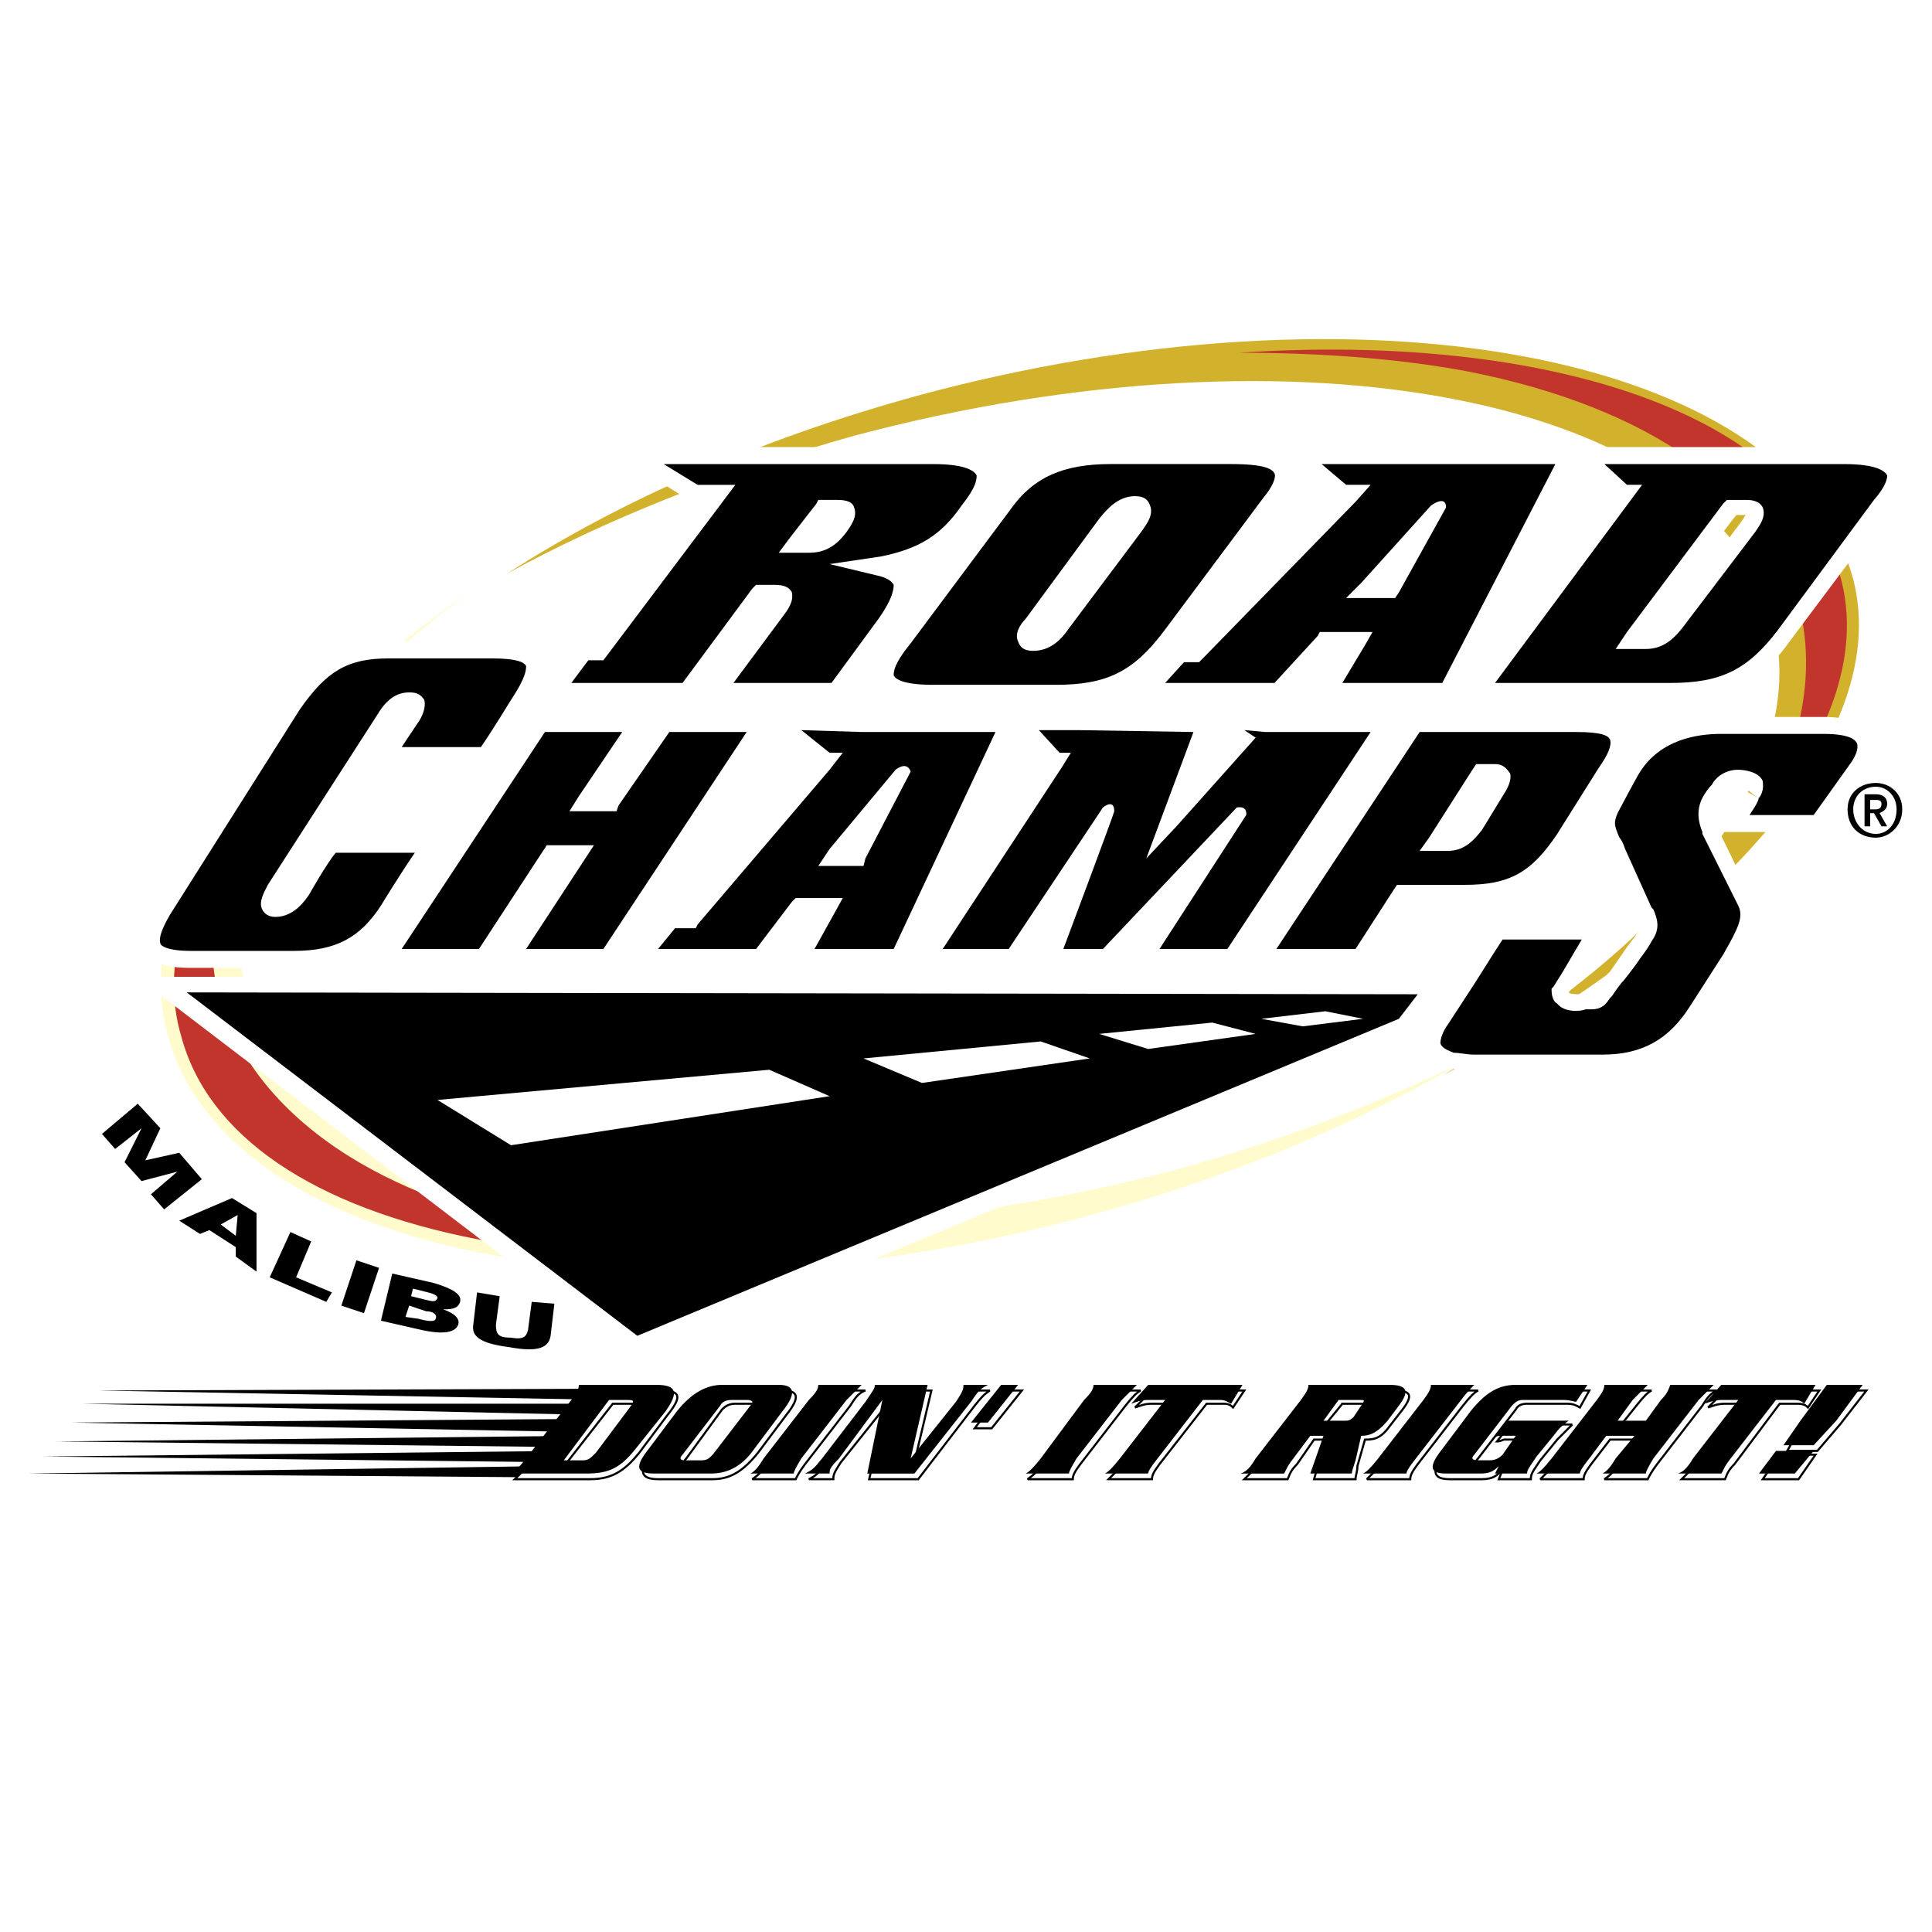 <svg xmlns="http://www.w3.org/2000/svg" width="2500" height="2500" viewBox="0 0 192.756 192.756"><g fill-rule="evenodd" clip-rule="evenodd"><path fill="#fff" d="M0 0h192.756v192.756H0V0z"/><path d="M7.161 141.932l51.91-.375-1.129 1.316-50.781-.941zM5.656 143.814l51.91-.564-.941 1.129-50.969-.565zM4.339 145.32l51.911-.564-1.129 1.131-50.782-.567zM2.835 147.016l52.098-.754-1.129 1.131-50.969-.377zM9.794 138.732l52.098-.187-.94 1.129-51.158-.942zM8.29 140.051h52.285l-.94 1.129-51.345-1.129z"/><path d="M61.14 140.051h1.881c.564 0 .564.188.188.752l-3.573 4.518c-.376.566-.564.754-1.129.754h-2.069l4.702-6.024zm-8.276 6.023l-1.504 1.506h7.523c2.069 0 3.385-.752 4.89-2.635l2.821-3.766c1.504-1.883 1.316-2.447-.753-2.447H58.13c0 .188-.188.564-.752 1.506l-4.514 5.836zM72.048 140.615c.376-.377.752-.564 1.316-.564h1.505c.564 0 .752.188.376.564l-3.762 4.895c-.376.377-.752.564-1.128.564h-1.693c-.376 0-.564-.188-.188-.564l3.574-4.895zm-6.959 4.33c-1.505 1.883-1.129 2.635.564 2.635h5.454c1.692 0 3.009-.752 4.514-2.635l2.821-3.766c1.505-1.883 1.128-2.447-.376-2.447h-5.643c-1.504 0-3.009.564-4.514 2.447l-2.82 3.766zM75.058 147.58c.564-.377.94-.752 1.504-1.506l4.514-5.836c.752-.941.752-1.318.94-1.506h4.326c-.564.188-.94.564-1.505 1.506l-4.514 5.836c-.564.754-.752 1.129-.94 1.506h-4.325zM88.411 140.238l-4.514 5.648c-.752 1.129-.752 1.316-.752 1.693H80.7c.752-.377.94-.564 1.693-1.693l4.326-5.648c.752-.941.94-1.129.94-1.506h5.267l-1.693 7.154 4.326-5.648c.752-.941.94-1.129.94-1.506h2.257c-.564.377-.752.564-1.506 1.506l-5.642 7.342h-4.89l1.693-7.342zM100.072 138.732h1.881l-3.01 3.766H97.25l2.822-3.766zM102.518 147.58c.564-.377.939-.752 1.504-1.506l4.514-5.836c.754-.941.754-1.318.941-1.506h4.326c-.377.188-.754.564-1.506 1.506l-4.514 5.836c-.564.754-.752 1.129-.752 1.506h-4.513zM124.146 138.732l-1.129 1.693c-.188-.188-.375-.375-.939-.375h-1.693l-4.701 6.023c-.564.754-.754 1.129-.754 1.506h-4.324c.375-.377.752-.752 1.504-1.506l4.514-6.023h-1.693c-.752 0-1.127.188-1.691.375l1.691-1.693h9.215zM133.926 140.051h2.07c.564 0 .564.188.188.564l-.752 1.129c-.377.377-.564.377-.941.377h-2.256l1.691-2.07zm-1.692 3.576l-1.129 3.953h4.137c0-.377.189-.752.189-1.318l.752-2.635c.752 0 1.504 0 2.445-1.318l1.316-1.693c1.129-1.506.752-1.883-.941-1.883h-8.086c0 .188-.189.564-.752 1.506l-4.516 5.836c-.752.754-1.129 1.129-1.504 1.506h4.326c.188-.377.188-.752.939-1.506l1.693-2.447h1.131v-.001zM136.371 147.58l1.506-1.506 4.514-5.836c.564-.941.752-1.318.752-1.506h4.326c-.377.188-.752.564-1.506 1.506l-4.514 5.836c-.564.754-.752 1.129-.752 1.506h-4.326zM156.873 142.121c-.754.752-.941.941-1.506 1.506l-1.693 2.07c-.752 1.131-.939 1.318-.939 1.883h-3.197l.377-.941c-.564.564-.941.941-2.07.941h-3.197c-1.691 0-1.881-.752-.564-2.635l2.822-3.766c1.504-1.883 3.01-2.447 4.514-2.447h7.146l-.939 1.693c-.377-.188-.564-.375-1.316-.375h-3.951c-.562 0-.939.188-1.127.564l-3.762 4.895c-.377.377-.189.564.375.564h1.129c.564 0 .941-.188 1.129-.564l1.504-1.883h-1.504c-.188 0-.377.188-.752.188l1.316-1.693h6.205zM164.584 142.121l1.504-1.883c.752-.941.752-1.318.941-1.506h4.324c-.562.188-.939.564-1.504 1.506l-4.514 5.836c-.564.754-.752 1.129-.941 1.506h-4.324c.564-.377.939-.752 1.504-1.506l1.881-2.447h-2.82l-1.881 2.447c-.564.754-.754 1.129-.754 1.506h-4.326c.377-.377.754-.752 1.506-1.506l4.326-5.836c.752-.941.939-1.318.939-1.506h4.326c-.377.188-.752.564-1.504 1.506l-1.506 1.883h2.823zM181.51 138.732l-1.127 1.693c-.189-.188-.377-.375-1.129-.375h-1.693l-4.514 6.023c-.752.754-.752 1.129-.939 1.506h-4.326c.375-.377.752-.752 1.504-1.506l4.514-6.023h-1.691c-.754 0-1.129.188-1.693.375l1.693-1.693h9.401zM186.213 138.732l-2.633 3.389-2.258 2.635h-3.01l1.506-2.635 2.82-3.389h3.575zm-8.652 6.401h3.574l-1.693 2.447h-3.572l1.691-2.447z" fill="#fff" stroke="#000" stroke-width=".209" stroke-miterlimit="2.613"/><path d="M60.764 139.674h1.88c.752 0 .564.188.188.752l-3.386 4.52c-.564.564-.752.752-1.316.752h-1.88l4.514-6.024zm-8.276 5.836c-.752.941-1.128 1.318-1.504 1.506h7.523c2.257 0 3.386-.564 4.89-2.447l3.009-3.766c1.317-1.883 1.128-2.635-.94-2.635h-7.711c0 .377-.188.752-.752 1.506l-4.515 5.836zM71.86 140.238c.188-.377.564-.564 1.128-.564h1.505c.564 0 .752.188.376.564l-3.762 4.895c-.376.377-.564.564-1.128.564h-1.693c-.376 0-.564-.188-.188-.564l3.762-4.895zm-7.147 4.33c-1.504 1.883-1.128 2.447.564 2.447h5.643c1.504 0 3.009-.564 4.326-2.447l2.821-3.766c1.504-1.883 1.128-2.635-.376-2.635h-5.643c-1.505 0-3.009.752-4.514 2.635l-2.821 3.766zM74.87 147.016c.376-.188.752-.564 1.316-1.506l4.514-5.836c.752-.754.94-1.129.94-1.506h4.326l-1.505 1.506-4.514 5.836c-.564.941-.752 1.318-.752 1.506H74.87zM88.035 139.674l-4.326 5.836c-.94.941-.94 1.129-.94 1.506h-2.445c.752-.377.94-.564 1.693-1.506l4.326-5.648c.752-1.129.94-1.316.94-1.693h5.266l-1.693 7.342 4.514-5.648c.752-1.129.752-1.316.752-1.693h2.446c-.754.377-.941.564-1.694 1.693l-5.642 7.154H86.53l1.505-7.343zM99.885 138.168h1.691l-3.008 3.764h-1.693l3.01-3.764zM102.33 147.016c.375-.188.752-.564 1.504-1.506l4.326-5.836c.752-.754.939-1.129.939-1.506h4.326l-1.504 1.506-4.514 5.836c-.564.941-.754 1.318-.754 1.506h-4.323zM123.959 138.168l-1.129 1.883c-.377-.189-.564-.377-1.129-.377h-1.693l-4.514 5.836c-.752.941-.939 1.318-.939 1.506h-4.326c.377-.188.752-.564 1.504-1.506l4.514-5.836h-1.691c-.752 0-1.129.188-1.693.377l1.693-1.883h9.403zM133.551 139.674h2.068c.564 0 .564 0 .188.564l-.752 1.129c-.375.377-.564.377-.939.377h-2.07l1.505-2.07zm-1.506 3.576l-1.316 3.766h4.139c0-.188.188-.754.375-1.318l.564-2.447c.754 0 1.506-.188 2.635-1.506l1.127-1.506c1.129-1.506.754-2.07-.939-2.07h-8.088c0 .377-.188.752-.752 1.506l-4.514 5.836c-.564.941-.941 1.318-1.506 1.506h4.326c.188-.188.188-.564.941-1.506l1.691-2.26h1.317v-.001zM135.996 147.016c.375-.188.752-.564 1.504-1.506l4.514-5.836c.564-.754.752-1.129.752-1.506h4.326c-.375.377-.752.752-1.316 1.506l-4.514 5.836c-.752.941-.939 1.318-.939 1.506h-4.327zM156.496 141.744c-.752.564-.941.754-1.504 1.506l-1.693 2.07c-.752 1.131-.941 1.318-.941 1.695h-3.197l.377-.754c-.564.566-.939.754-1.881.754h-3.385c-1.506 0-1.881-.564-.377-2.447l2.822-3.766c1.504-1.883 2.82-2.635 4.514-2.635h7.146l-1.129 1.693c-.188 0-.564-.188-1.316-.188h-3.949c-.564 0-.752.188-1.129.564l-3.762 4.895c-.375.377-.188.564.377.564h1.129c.562 0 .939-.188 1.316-.564l1.316-1.883h-1.316c-.377 0-.564 0-.754.189l1.129-1.695h6.207v.002zM164.207 141.744l1.506-2.07c.752-.754.752-1.129.939-1.506h4.326l-1.504 1.506-4.516 5.836c-.564.941-.752 1.318-.752 1.506h-4.326c.377-.188.754-.564 1.316-1.506l1.881-2.26h-2.82l-1.693 2.26c-.752.941-.939 1.318-.939 1.506h-4.326c.375-.188.752-.564 1.504-1.506l4.514-5.836c.564-.754.754-1.129.754-1.506h4.324c-.375.377-.752.752-1.504 1.506l-1.504 2.07h2.82zM181.135 138.168l-1.129 1.883c-.188-.189-.375-.377-1.129-.377h-1.691l-4.516 5.836c-.752.941-.752 1.318-.939 1.506h-4.326c.564-.188.941-.564 1.506-1.506l4.514-5.836h-1.693c-.564 0-1.129.188-1.693.377l1.693-1.883h9.403zM185.836 138.168l-2.633 3.576-2.256 2.447h-3.01l1.693-2.447 2.633-3.576h3.573zm-8.65 6.588h3.762l-1.881 2.26h-3.574l1.693-2.26z"/><path d="M184.896 57.784c-6.02-21.837-46.832-30.309-91.407-18.825-16.551 4.33-31.221 10.73-42.882 18.26 9.968-5.459 21.817-10.166 34.606-13.742 44.575-11.86 85.577-3.765 91.595 18.26 4.139 14.872-9.779 32.191-32.914 45.558 24.452-12.614 45.329-32.756 41.002-49.511z" fill="#d2b22c"/><path d="M183.58 57.407c-4.139-16.001-28.965-24.285-59.998-22.214 8.088 0 15.986.565 22.945 1.882 18.057 3.577 29.717 11.86 32.914 23.155 1.881 7.153.189 15.061-4.701 22.779 7.711-8.659 11.096-17.695 8.84-25.602z" fill="#c1352c"/><path d="M24.464 98.258c-3.762-13.743 7.335-29.555 27.083-42.357-22.758 15.061-39.12 31.815-34.794 47.441 6.019 21.836 47.02 29.932 91.407 18.07 14.105-3.764 26.707-9.035 37.428-15.248a167.503 167.503 0 0 1-29.717 10.92c-44.763 11.482-85.577 3.012-91.407-18.826z" fill="#fffbcd"/><path d="M10.17 113.131l3.574-3.014L16 112.564l-1.504 3.202 3.385-.754 2.257 2.636-3.762 3.012-1.316-1.506 2.633-2.259-3.573.941-1.693-1.883 1.693-3.389-2.633 2.073-1.317-1.506zM23.712 121.225l-.188 2.07-1.505-1.129 1.693-.941zm-3.762 1.882l.94-.377 2.633 1.695v.941l2.069 1.506v-5.836l-2.445-1.506-5.266 2.258 2.069 1.319zM26.909 127.438l2.069-4.518 2.069.941-1.505 3.577 3.574 1.505-.565.942-5.642-2.447zM35.561 125.742l2.257.754-1.505 4.518-2.257-.752 1.505-4.52zM42.52 130.826c.752 0 1.128.375.94.752 0 .189-.376.377-1.693 0l-1.316-.188.376-1.129 1.693.565zm.188-1.883c.752.188.94.377.94.564-.188.377-.376.377-1.128.188l-1.505-.375.188-.754 1.505.377zm-4.702 2.825l4.138.941c2.633.564 3.385 0 3.574-.566.188-.564-.376-1.129-1.505-1.506 1.129 0 1.505-.188 1.693-.752.188-.754-.752-1.318-2.633-1.883l-4.138-.941-1.129 4.707zM49.855 129.32l-.376 2.822c0 .941.188 1.318 1.504 1.318 1.128.189 1.504 0 1.693-.752l.376-2.824 2.257.188-.376 3.201c-.188 1.129-1.129 1.693-4.138 1.129-3.009-.377-3.762-1.129-3.574-2.26l.376-3.199 2.258.377z"/><path d="M36.125 116.143c-7.523-4.33-12.413-10.166-14.294-16.756-1.504-6.023-.564-12.612 2.821-19.201-6.206 8.095-8.652 16.189-6.582 23.156 2.633 9.977 13.165 17.131 29.716 20.33 10.72 2.07 22.946 2.447 35.923.941-19.184.942-36.111-1.883-47.584-8.47z" fill="#c1352c"/><path d="M110.793 44.606c-5.266 0-8.652 1.506-11.473 5.271l-9.78 13.178c-1.692 2.259-2.257 3.765-1.881 4.895.564 1.882 3.197 2.07 5.454 2.07h12.225c5.643 0 8.84-1.506 12.037-6.024l9.969-13.178c1.316-1.882 1.693-3.2 1.316-4.142-.564-1.882-3.197-2.071-5.83-2.071h-12.037v.001zm-7.147 18.072l7.334-9.977c.752-.941 1.316-1.318 2.068-1.506 0 .188-.188.376-.375.565l-7.336 9.977c-.752.941-1.316 1.318-2.068 1.506.188-.188.188-.376.377-.565z" fill="#fff"/><path d="M155.18 44.606h-27.649l5.643 5.083c-2.82 2.823-12.789 13.366-14.105 14.684h-1.693l-4.701 5.459h15.422s4.139-4.895 4.326-5.271h1.693c-.754 1.129-3.197 5.271-3.197 5.271h13.918L158 44.606h-2.82zm-16.551 12.801c0 .188-.377.565-.377.565h-.188c.188 0 .377-.377.565-.565z" fill="#fff"/><path d="M165.523 44.606h-9.779s5.078 4.707 5.266 4.895l-15.234 20.332h20.877c5.643 0 8.84-1.506 12.037-6.024l9.592-12.801c1.506-1.883 1.881-3.201 1.506-4.142-.754-1.883-3.387-2.259-5.832-2.259h-18.433v-.001zm8.653 6.777c-.188.188-.188.376-.377.564l-7.146 9.601c-.752 1.129-1.316 1.318-2.068 1.318 1.504-1.883 8.275-11.107 8.65-11.483h.941zM74.87 44.606H60.2l8.84 5.459h.94c-2.445 3.388-9.404 12.801-10.533 14.307h-1.505l-4.702 5.459h15.611s7.147-9.413 7.335-9.79h.94s-.188.188-.376.565l-6.771 9.225h13.729l4.702-6.401c1.693-2.07 2.445-3.577 2.445-4.895 0-.188 0-.376-.188-.564 0-.565-.376-.941-.752-1.318 3.197-.753 5.266-2.448 7.334-5.083 1.318-1.694 1.883-3.012 1.883-3.953 0-.188 0-.565-.189-.753-.564-1.883-3.385-2.259-5.831-2.259H74.87v.001zm8.651 6.777c0 .188-.188.376-.376.564-.752 1.13-1.316 1.318-2.069 1.506.752-.941 1.316-1.694 1.504-2.07h.941z" fill="#fff"/><path d="M38.758 63.996c-4.702 0-7.335 1.694-10.156 5.836-11.285 17.884-12.79 20.143-12.978 20.519-.94 1.318-1.316 2.447-1.316 3.389v.941c.94 1.883 3.762 1.883 4.702 1.883h10.344c4.702 0 7.523-1.507 10.156-5.272l4.89-7.906H32.551l-3.197 5.083c-.188.376-.752 1.13-1.504 1.318.188-.188.188-.377.376-.565 10.72-16.943 10.72-16.943 10.72-17.131.564-.753 1.128-1.129 1.505-1.318 0 .188-.188.377-.376.565l-1.316 2.259-1.881 2.635h12.037l.564-1.129 3.009-4.518v.188c1.505-2.259 1.881-3.765 1.505-4.895-.564-1.694-2.821-1.882-4.89-1.882H38.758zM15.625 90.351zM74.494 71.338h-8.652s-5.078 7.53-5.266 7.907h-.564c.94-1.506 5.266-7.907 5.266-7.907h-11.85L37.066 96.375h11.661s6.395-9.789 6.771-10.354h.564c-1.128 1.694-6.771 10.354-6.771 10.354H61.14l16.363-25.037h-3.009zM141.639 71.338h-.941l-16.363 25.037h11.662s3.949-5.835 4.137-6.4h6.02c4.889 0 7.711-1.506 10.531-5.836l4.326-6.589c.941-1.506 1.316-2.636 1.316-3.389 0-.376 0-.753-.188-.941-.564-1.694-3.01-1.882-4.891-1.882h-15.609zm7.146 6.589c0 .188 0 .376-.188.565l-2.258 3.388c-.564.941-1.129 1.318-1.693 1.318.941-1.506 3.197-4.895 3.574-5.271h.565zM119.068 71.338H99.507s4.326 4.142 4.891 4.706c-1.693 2.448-13.542 20.331-13.542 20.331h10.72l4.891-7.341c-.752 1.882-1.316 3.577-1.881 5.083l-.939 2.259h7.146s3.197-3.577 5.83-6.212c-.939 1.506-3.949 6.212-3.949 6.212h10.721l16.363-25.037h-13.543l-7.334-.188.187.187zm1.504 2.259s.189-.565.377-.941c.939.564 1.316.941 1.693 1.129-.941 1.129-1.881 2.447-3.762 4.33.94-2.259 1.692-4.518 1.692-4.518z" fill="#fff"/><path d="M171.73 71.526c-3.01 0-6.959.753-9.592 4.518v.188l-2.258 4.142c-.375.564-.564 1.129-.564 1.694 0 .753.377 1.318.941 2.259l.377.941s2.443 5.459 2.633 5.835c0 .188.188.188.188.188.188.565.188.753.188.941s0 .564-.188.753l-1.129 1.506-1.691 2.447-.189.189-.939 1.129-.189.377c-.375.188-.375.188-.375.377h-.564l-.379.189c-.752 0-1.316 0-1.504-.188.377-.377.564-.941.752-1.318v.188l3.574-5.835h-11.85l-3.01 4.894a2538.503 2538.503 0 0 0-3.008 4.52l.188-.189c-.941 1.318-1.129 2.26-.941 3.201.189.752.754 1.693 2.445 2.07.752.188 1.506.377 2.445.377h12.789c4.514 0 7.713-1.695 9.969-5.459l3.574-5.271V96c1.316-2.07 1.881-3.388 1.881-4.706 0-.564-.189-1.129-.564-1.694 0 0-2.445-5.083-3.197-6.589h10.156l4.326-6.024c.562-.941.939-1.694.939-2.447 0-.377 0-.753-.188-.941-.564-1.318-2.07-2.071-4.891-2.071H171.73v-.002zm-.564 9.977c0-.941.377-1.506.752-2.071l.189-.188c.375-.565.752-.753 1.316-.753h.752v.188l1.504 1.129c-.752-.564-1.691-.941-1.691-.941 0 .188-.189.565-.754 1.506 0 0-1.691 2.259-1.691 2.447l-.189-.188c-.188-.564-.188-.94-.188-1.129zM79.007 74.162s1.505 1.318 2.069 1.882c-1.693 2.071-11.097 13.366-12.601 14.872h-1.881l-4.514 5.459h14.106s3.762-4.706 3.95-5.083h1.128c-.564 1.13-2.821 5.083-2.821 5.083h11.661l11.849-25.037H85.966l-10.532-.188 3.573 3.012z" fill="#fff"/><path d="M89.164 67.384c.188.377.94.941 3.949.941h12.225c5.078 0 7.711-1.317 10.721-5.271l9.969-13.366c.939-1.13 1.316-2.071 1.129-2.447-.189-.376-.754-.941-4.326-.941h-12.037c-4.703 0-7.711 1.318-9.969 4.518l-9.968 13.366c-1.693 2.071-1.693 2.824-1.693 3.2zm13.166-5.647l7.334-9.977c.752-.941 1.881-2.259 3.574-2.259.939 0 1.316.377 1.504.941.377.941-.377 1.882-.752 2.447l-7.336 9.789c-.752 1.129-1.881 2.259-3.572 2.259-.941 0-1.316-.376-1.506-.941-.375-.753.19-1.694.754-2.259zM134.68 48.371h2.068l-1.506 1.694-15.234 15.625-.375.377h-1.506l-1.881 2.071h10.91l4.326-4.707.188-.376h5.266l-.752 1.318-2.258 3.765h9.969L155.18 46.3h-23.323l2.445 2.071h.378zm8.086 2.071s1.506-1.129 1.506.188l-4.703 8.471-.375.565h-4.891l1.504-1.506 6.959-7.718zM162.139 48.371h1.693L149.16 68.138h17.492c5.078 0 7.711-1.318 10.721-5.271l9.592-12.989c1.316-1.506 1.316-2.259 1.316-2.448-.188-.376-.939-1.129-4.326-1.129H160.07l2.256 2.071h-.187v-.001zm.187 14.684l9.592-12.801.377-.376h1.881c.375 0 1.316 0 1.693.752.375.941-.377 1.882-.754 2.448l-7.146 9.412c-1.129 1.506-2.256 2.259-3.762 2.259h-3.01l1.129-1.694zM58.506 68.138h9.592l6.959-9.413.376-.376h1.693c.564 0 1.505 0 1.881.752.188.941-.376 1.694-.94 2.448l-4.89 6.589h9.78c.564-.753 4.138-5.648 4.138-5.648 1.881-2.447 2.069-3.577 2.069-4.141-.188-.376-.752-.753-1.693-.941l-4.702-1.129 5.078-.753c3.761-.753 6.019-2.071 8.087-5.083 1.505-1.883 1.505-2.636 1.505-3.012-.189-.376-.941-1.129-4.327-1.129H66.218l3.385 2.071h3.761l-1.128 1.506-12.037 15.999h-1.504l-1.693 2.259h1.504v.001zm20.313-14.496l2.633-3.389.188-.376h1.881c.376 0 1.505 0 1.693.752.376.941-.376 1.882-.752 2.448-1.128 1.506-2.257 2.07-3.762 2.07h-3.009l1.128-1.505zM33.492 85.081c-.94 1.129-2.633 4.141-2.633 4.141-.376.565-1.505 2.259-3.386 2.259-.752 0-1.128-.377-1.316-.753-.376-.753.188-1.694.564-2.447l10.908-16.943c.564-.941 1.505-2.259 3.198-2.259.752 0 1.128.188 1.504.753.188.753-.188 1.694-.752 2.447l-1.505 2.26h7.899c.94-1.318 3.009-4.707 3.009-4.707 1.504-2.259 1.504-3.012 1.504-3.389-.188-.376-.94-.753-3.385-.753H38.758c-4.138 0-6.207 1.318-8.84 5.083L16.94 91.293c-.752 1.318-1.128 2.259-.94 2.824 0 .188.564.753 3.009.753h10.344c4.138 0 6.583-1.318 8.652-4.519 0 0 2.069-3.388 3.385-5.271h-7.898v.001zM66.782 73.032l-5.078 7.342-.188.564h-4.702l.94-1.505 4.326-6.401h-7.711L40.075 94.681h7.711l6.395-9.789.376-.565h4.702l-6.771 10.354h7.711l14.295-21.649h-7.712zM155.367 83.198l4.139-6.589c.939-1.317 1.316-2.259 1.129-2.824-.189-.376-.754-.753-3.387-.753h-15.609l-14.295 21.649h7.898l3.762-5.836.377-.564h6.771c4.327 0 6.582-1.13 9.215-5.083zm-5.453-3.765l-2.07 3.389c-.752.941-1.691 2.071-3.385 2.071h-2.82l.939-1.318 4.326-6.777.375-.565h1.881c.754 0 1.129.376 1.506.941.188.753-.377 1.694-.752 2.259zM126.215 73.032l-2.068-.188 1.129.753-7.9 8.848-3.01 3.2 4.703-12.613-11.473-.188h-3.949l2.068 2.259h1.129l-.941 1.506-11.849 18.072h6.583l9.404-14.119s1.129-.941 1.129.376c0 .188-5.08 13.743-5.08 13.743h3.951l13.354-14.119c1.127-.188.939.753.939.753l-8.65 13.366h6.77l14.295-21.649h-10.534zM181.887 73.22H171.73c-2.445 0-6.018.565-8.088 3.765-.375.565-2.256 4.142-2.256 4.142-.377.941-.377 1.129.188 2.447.188.188.377.565.564 1.129l2.633 5.836.188.188c.377.941.754 1.882-.188 3.2-.188.376-.564.941-1.129 1.694-.375.565-.939 1.317-1.691 2.258l-.189.189c-.564.752-.564.752-.939 1.316l-.188.189c-.377.564-.564.752-.941.941-.377.188-.752.188-1.129.188h-.375c-.377.188-2.07.377-2.822-.564-.375-.188-.564-.754-.564-1.318v-.188l.189-.188.939-1.508 1.881-3.2h-7.898c-.754 1.13-2.635 4.141-2.635 4.141l-2.82 4.33c-.564.754-.752 1.506-.752 1.883.188.564.939.754 1.316.941.564 0 1.316.188 2.068.188h12.789c3.951 0 6.584-1.506 8.652-4.705l3.385-5.271c1.506-2.636 2.07-3.765 1.506-4.895l-3.574-7.153v-.185c-.939-2.259 0-3.577.752-4.518l.189-.188c.375-.753 1.316-1.506 2.633-1.506.564 0 2.068.188 2.445 1.129 0 .188.188.941-.377 1.694v-.188c0 .376-.188.753-.941 1.883h6.396l3.76-5.271c.377-.564.754-1.317.564-1.882-.187-.378-.751-.943-3.384-.943zM85.966 73.032l-6.019-.188 2.821 2.259h1.316l-1.316 1.694-13.164 15.437-.188.376h-2.069l-1.692 2.071h9.779l3.574-4.706.376-.376h4.702l-2.821 5.083h7.899l10.156-21.65H85.966zm.188 13.366H81.64l1.129-1.694 6.583-7.906s1.128-.941 1.504.188l-4.514 8.66-.188.752zM186.588 82.445h-.562v-3.2h1.127c.754 0 1.129.376 1.129.941 0 .564-.375.752-.752.941l.752 1.318h-.564l-.752-1.318h-.377v1.318h-.001zm.564-1.695c.377 0 .564-.188.564-.564 0-.377-.375-.377-.564-.377h-.564v.941h.564zm0 2.824c-1.691 0-2.82-1.129-2.82-2.824s1.316-2.636 2.82-2.636c1.316 0 2.635.941 2.635 2.636s-1.318 2.824-2.635 2.824zm0-5.082c-1.316 0-2.256.941-2.256 2.259s.939 2.447 2.256 2.447c1.129 0 2.07-.941 2.07-2.447.001-1.318-.941-2.259-2.07-2.259z"/><path fill="#fff" stroke="#fff" stroke-width="1.356" stroke-miterlimit="2.613" d="M143.52 98.258H16l47.584 36.332 77.301-32.19 2.635-4.142z"/><path fill="#fff" stroke="#fff" stroke-width="1.602" stroke-miterlimit="2.613" d="M143.52 98.258H16l47.584 36.332 77.301-32.19 2.635-4.142z"/><path fill="#fff" stroke="#fff" stroke-width="1.356" stroke-miterlimit="2.613" d="M143.52 98.258H16l47.584 36.332 77.301-32.19 2.635-4.142z"/><path d="M18.633 99.012l44.951 34.261 75.984-31.627 1.881-2.447-122.816-.187z"/><path fill="#fff" d="M43.648 109.742l7.335 4.518 31.786-4.895-6.019-2.636-33.102 3.013zM86.154 105.6l5.831 2.447 16.74-2.447-4.891-1.694-17.68 1.694zM125.84 101.646l4.137.754 6.019-.754-3.762-.753-6.394.753zM109.664 103.152l4.891 1.506 10.72-1.506-4.326-1.129-11.285 1.129z"/></g></svg>
